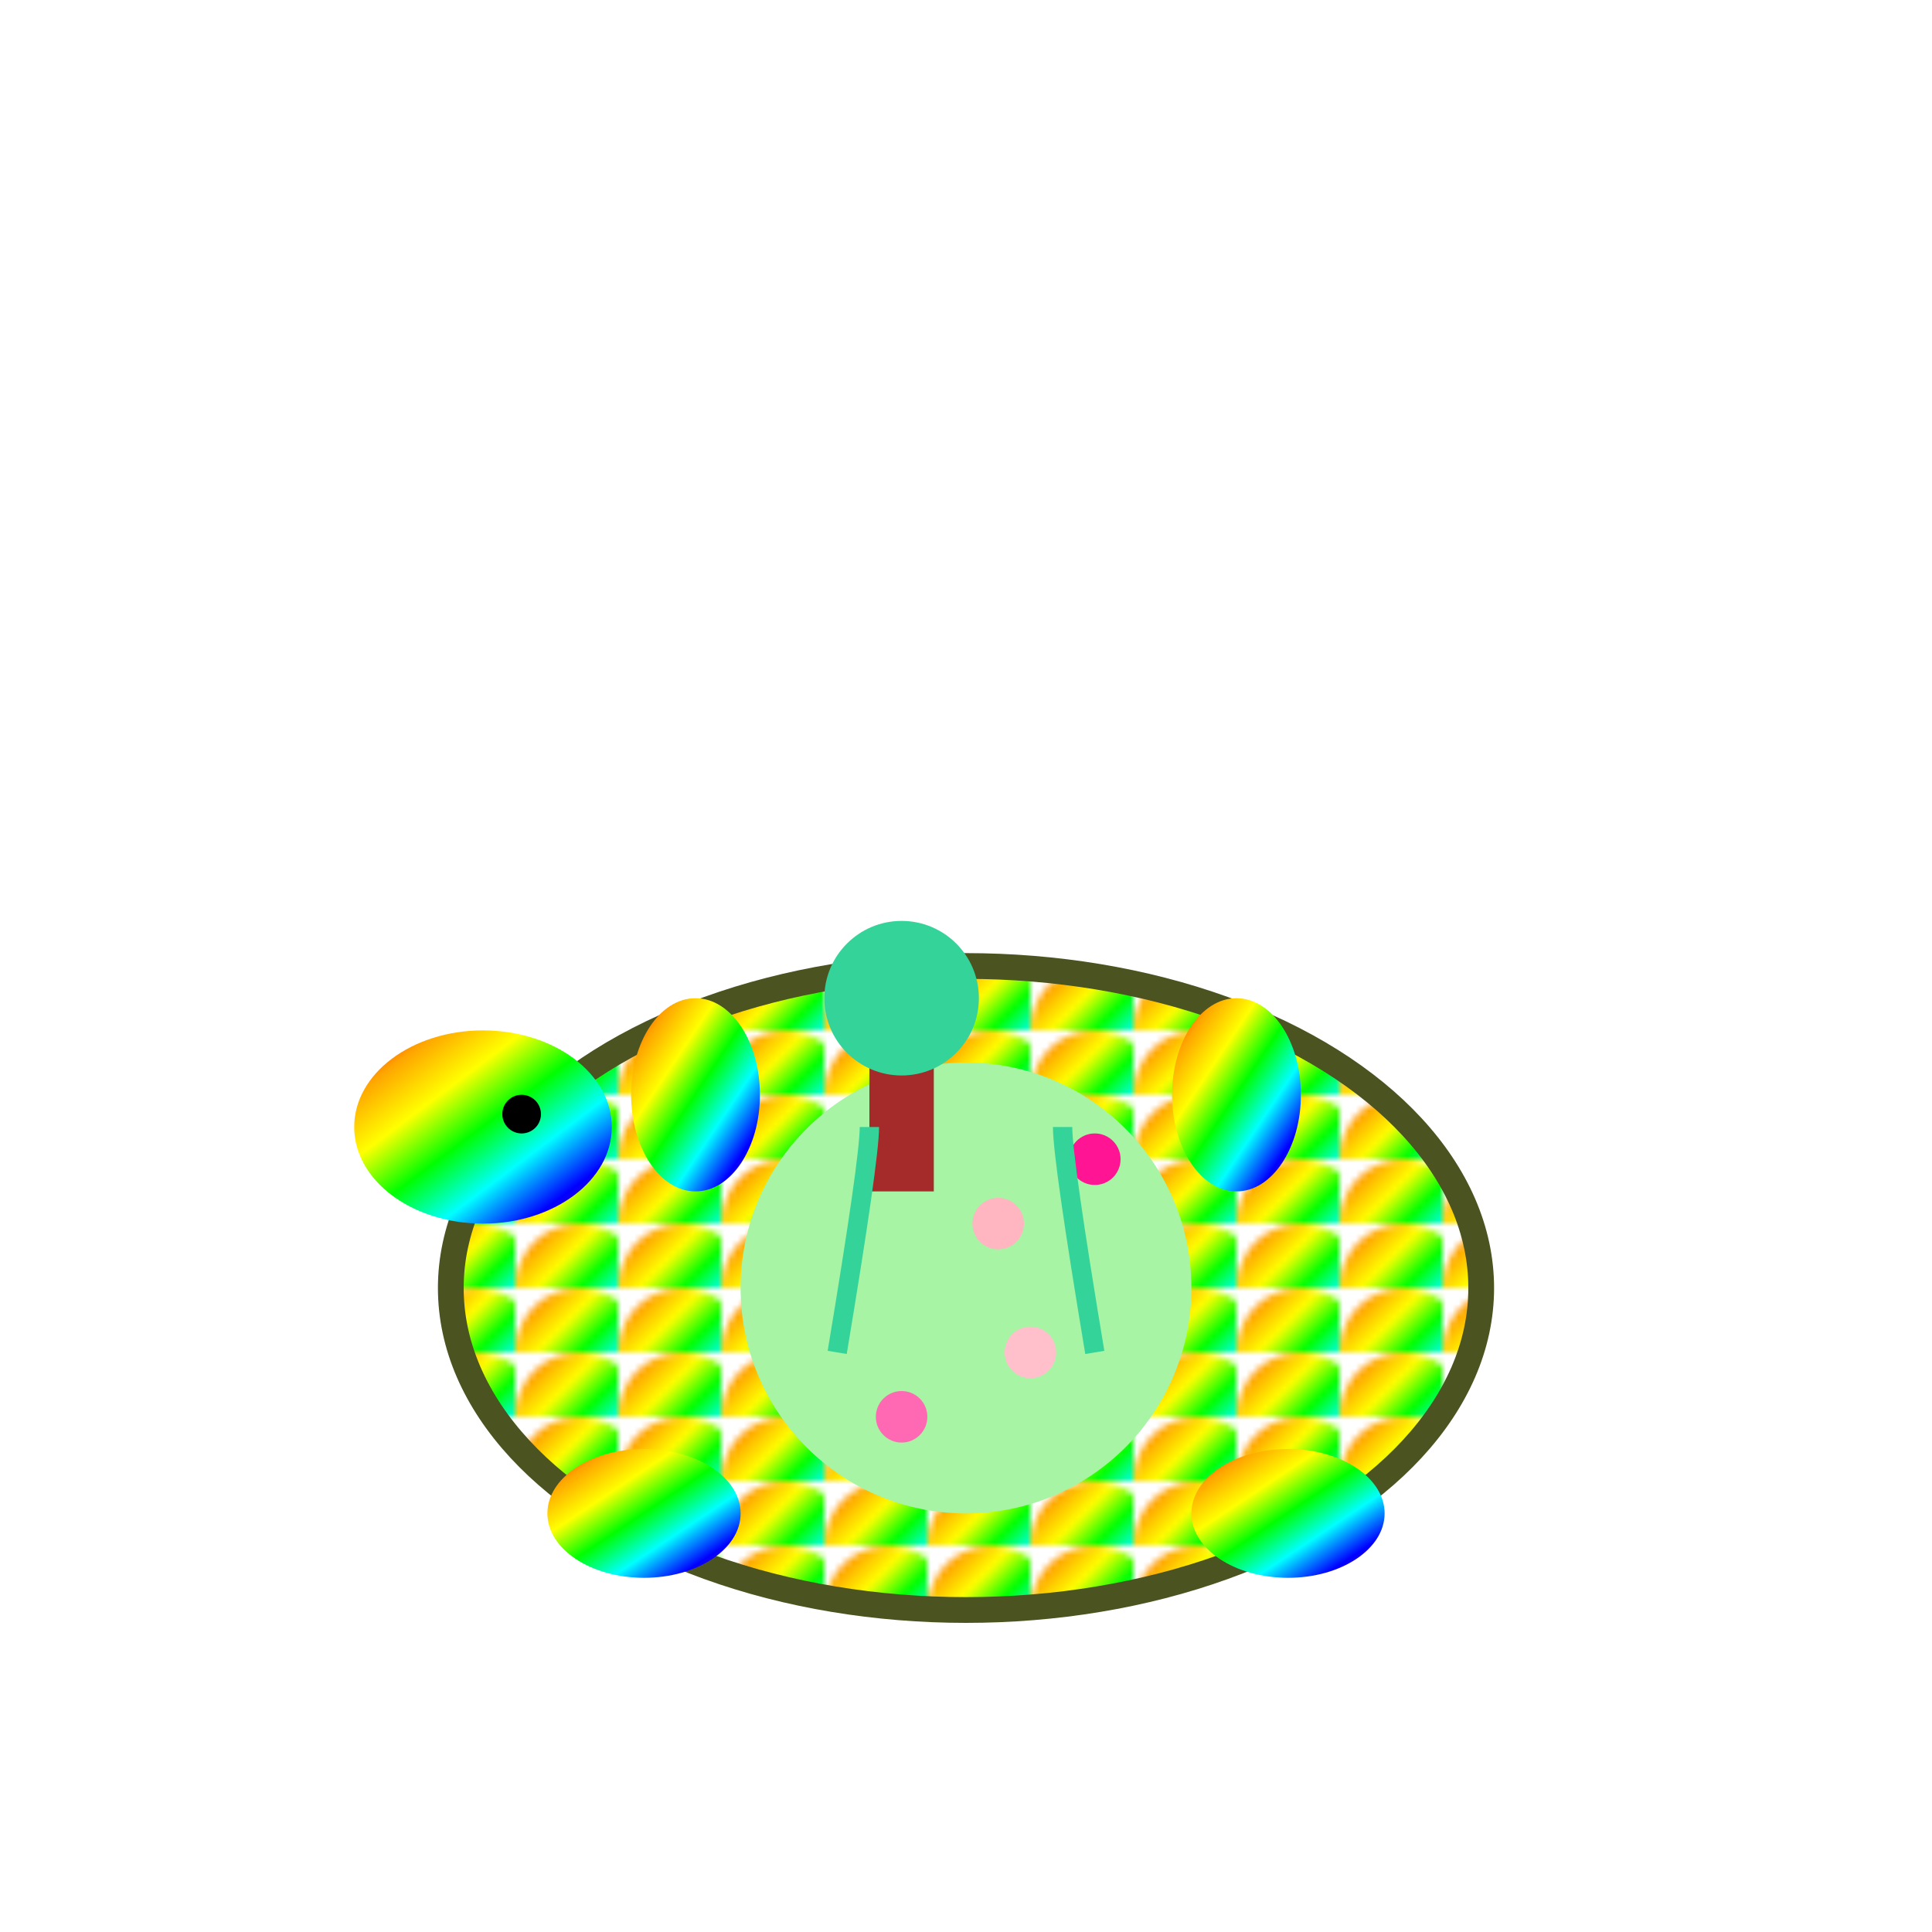 <svg viewBox="0 0 300 300" xmlns="http://www.w3.org/2000/svg">
  <defs>
    <linearGradient id="rainbowGradient" x1="0%" y1="0%" x2="100%" y2="100%">
      <stop offset="0%" style="stop-color:rgb(255,0,0);stop-opacity:1" />
      <stop offset="16.6%" style="stop-color:rgb(255,165,0);stop-opacity:1" />
      <stop offset="33.2%" style="stop-color:rgb(255,255,0);stop-opacity:1" />
      <stop offset="49.8%" style="stop-color:rgb(0,255,0);stop-opacity:1" />
      <stop offset="66.4%" style="stop-color:rgb(0,255,255);stop-opacity:1" />
      <stop offset="83.3%" style="stop-color:rgb(0,0,255);stop-opacity:1" />
      <stop offset="100%" style="stop-color:rgb(128,0,128);stop-opacity:1" />
    </linearGradient>
    <pattern id="turtleScales" x="0" y="0" width=".1" height=".1">
      <circle cx="10" cy="10" r="10" fill="url(#rainbowGradient)" />
    </pattern>
  </defs>
  
  <!-- Turtle body -->
  <ellipse cx="150" cy="200" rx="80" ry="50" fill="url(#turtleScales)" stroke="#4B5320" stroke-width="4" />
  
  <!-- Turtle head -->
  <ellipse cx="75" cy="175" rx="20" ry="15" fill="url(#rainbowGradient)" />
  <circle cx="81" cy="173" r="3" fill="#000" />
  
  <!-- Turtle limbs -->
  <ellipse cx="200" cy="235" rx="15" ry="10" fill="url(#rainbowGradient)" />
  <ellipse cx="100" cy="235" rx="15" ry="10" fill="url(#rainbowGradient)" />
  <ellipse cx="192" cy="170" rx="10" ry="15" fill="url(#rainbowGradient)" />
  <ellipse cx="108" cy="170" rx="10" ry="15" fill="url(#rainbowGradient)" />
  
  <!-- Tiny garden on the turtle's shell -->
  <circle cx="150" cy="200" r="35" fill="#A6F4A4" />
  <rect x="135" y="165" width="10" height="20" fill="brown" />
  <circle cx="140" cy="155" r="12" fill="#34D399" />
  <circle cx="155" cy="190" r="4" fill="#FFB6C1" />
  <circle cx="160" cy="210" r="4" fill="#FFC0CB" />
  <circle cx="140" cy="220" r="4" fill="#FF69B4" />
  <circle cx="170" cy="180" r="4" fill="#FF1493" />
  
  <!-- Additional decorative elements -->
  <path d="M130,210 Q135,180 135,175" stroke="#34D399" stroke-width="3" fill="none" />
  <path d="M170,210 Q165,180 165,175" stroke="#34D399" stroke-width="3" fill="none" />
</svg>